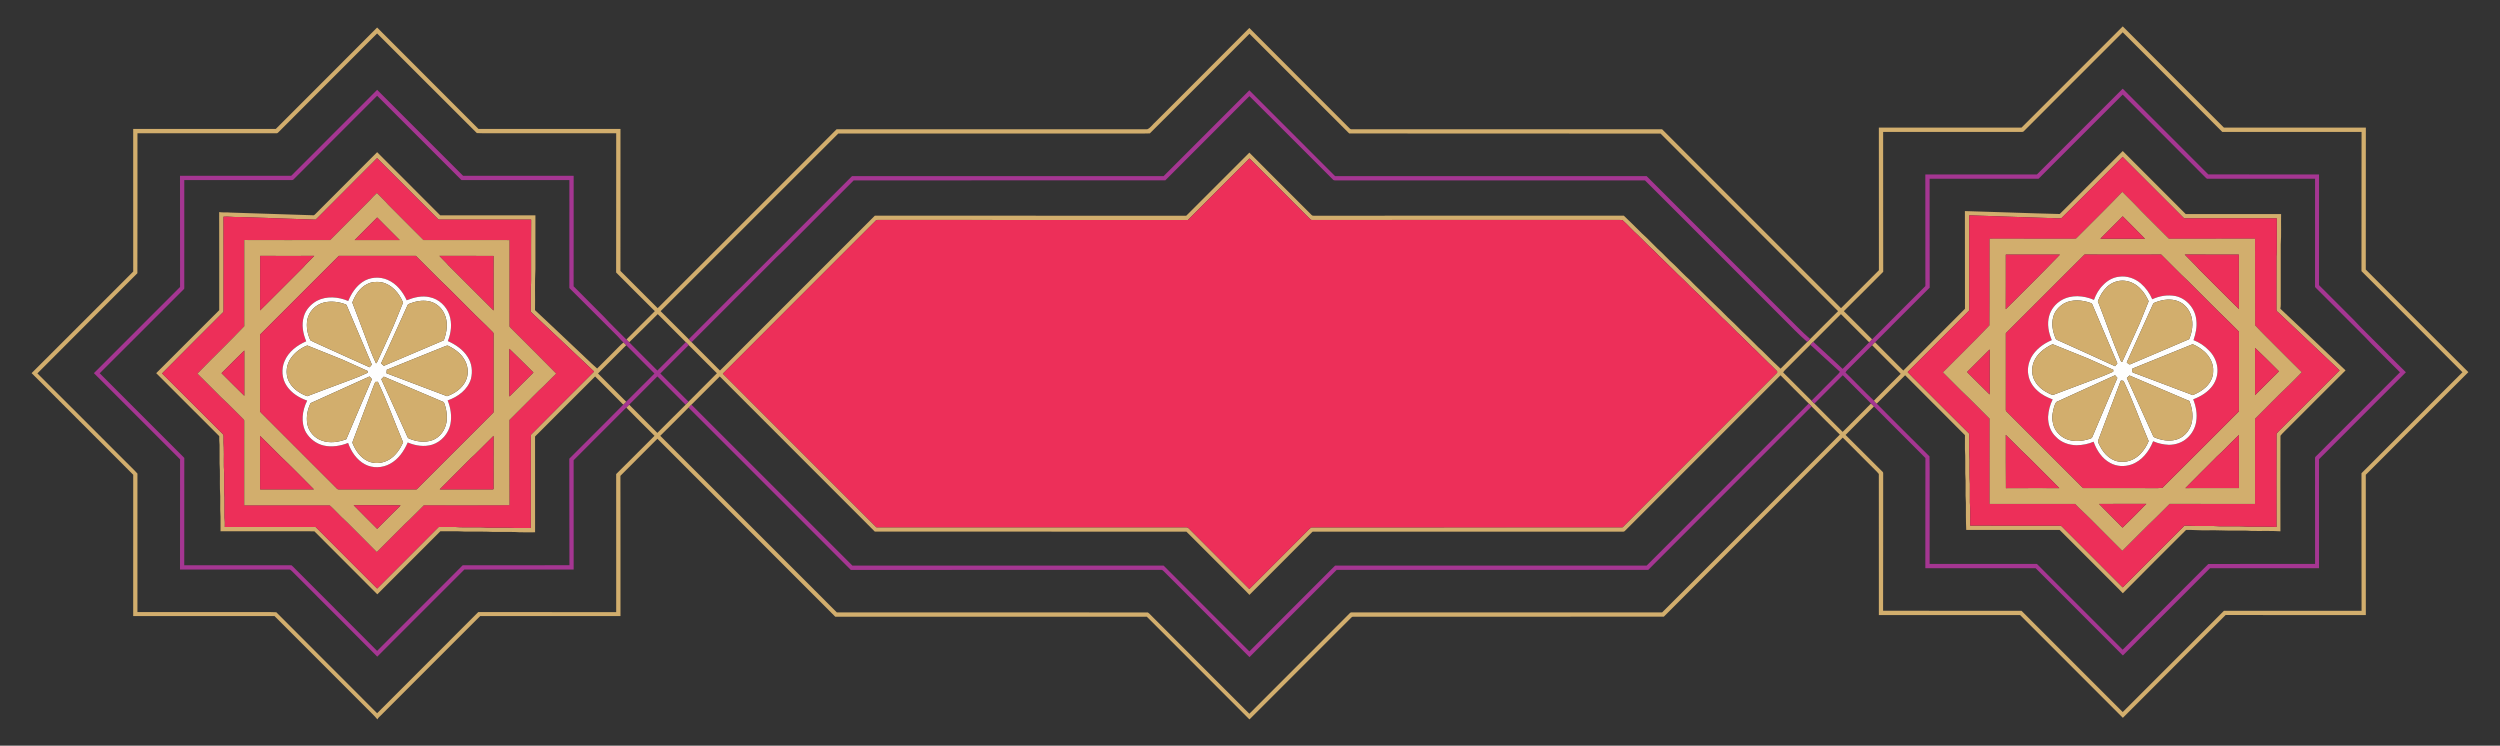 <?xml version="1.0" encoding="utf-8"?>

<!DOCTYPE svg PUBLIC "-//W3C//DTD SVG 1.1//EN" "http://www.w3.org/Graphics/SVG/1.1/DTD/svg11.dtd">
<svg version="1.1" id="Layer_1" xmlns="http://www.w3.org/2000/svg" xmlns:xlink="http://www.w3.org/1999/xlink" x="0px" y="0px"
	 viewBox="-48 -40 3792 1131" enable-background="new -48 -40 3792 1131" xml:space="preserve">
<rect x="-48" y="-40" width="3792" height="1131" fill="#333333" stroke="none"/>
<g>
	<path fill="#D2AE6D" d="M3171.79,0h0.02c51.05,51.3,102.3,102.41,153.47,153.59c71.75-0.04,143.5-0.03,215.25,0
		c-0.15,71.75,0.04,143.51-0.1,215.26C3592.29,420.7,3644.06,472.65,3696,524.41v0.08
		c-51.85,51.89-103.71,103.76-155.56,155.64c0.1,70.92-0.01,141.84,0.05,212.76c-70.89,0.01-141.79,0.02-212.68-0.01
		c-51.98,51.95-103.97,103.89-155.86,155.93C3120.02,996.82,3068.05,944.86,3016.09,892.89
		c-71.41,0.01-142.82,0.01-214.23,0c-0.04-71.32,0.08-142.64-0.06-213.96c-3.58-4.59-8.23-8.33-12.19-12.61
		c-14.17-14.19-28.4-28.34-42.53-42.57c-90.34,90.66-181,181.01-271.38,271.63c-157.2,0.13-314.41-0.02-471.6,0.08
		c-0.97,0.05-1.76,0.46-2.36,1.24c-51.45,51.42-102.8,102.94-154.31,154.3h-0.49c-51.75-51.92-103.66-103.67-155.44-155.56
		c-157.52-0.02-315.05-0.01-472.57-0.01C1128.97,805.48,1039.05,715.49,949.11,625.51c-18.59,18.85-37.46,37.41-56.07,56.24
		c0.23,70.89,0.02,141.78,0.11,212.68c-70.92,0-141.85,0.01-212.77-0.01c-50.17,50.16-100.3,100.35-150.48,150.5
		c-1.8,1.96-4.26,3.51-5.26,6.08h-0.4c-4.74-5.95-10.58-10.92-15.81-16.42c-46.69-46.71-93.41-93.39-140.07-140.13
		c-71.45-0.05-142.9,0.02-214.35-0.04c0.13-71.44,0.02-142.87,0.05-214.31C102.69,628.76,51.39,577.35,0,526.03v-0.13
		c51.46-51.23,102.68-102.69,154.06-154c-0.03-72.1,0.07-144.21-0.05-216.31c72.11-0.06,144.23,0.01,216.34-0.03
		C421.54,104.24,472.9,53.09,524.03,1.72c51.23,51.29,102.53,102.51,153.73,153.83c71.8,0.05,143.59,0,215.39,0.02
		c-0.06,71.78,0.07,143.56-0.07,215.34c18.82,18.85,37.7,37.62,56.46,56.53c90.54-90.35,180.88-180.92,271.35-271.34
		c157.07-0.01,314.15,0.04,471.22-0.03c5.18-2.09,8.33-7.78,12.69-11.32c47.39-47.46,94.89-94.8,142.2-142.34
		c50.48,50.73,101.2,101.22,151.72,151.91c1.07,1.29,2.57,2.05,4.32,1.8c156.69-0.04,313.38,0,470.07-0.02
		c90.47,90.42,180.81,180.99,271.36,271.34c19.08-19.24,38.3-38.35,57.45-57.54c-0.14-72.11-0.01-144.22-0.07-216.33
		c72.12-0.02,144.25,0.03,216.38-0.02C3069.4,102.35,3120.52,51.1,3171.79,0 M3171.75,8.98
		c-49.98,49.93-99.9,99.91-149.85,149.87c-1.43,1.89-3.97,1.11-5.93,1.27c-69.21-0.02-138.42-0.05-207.62,0.02
		c0.13,70.72-0.08,141.45,0.11,212.17c-19.88,19.91-39.69,39.89-59.71,59.65c14.43,14.12,28.59,28.52,42.88,42.78
		c-1.52,1.49-2.99,2.97-4.46,4.46c-14.35-14.18-28.49-28.57-42.84-42.73c-13.97,14.03-27.93,28.06-42.01,41.98
		c-1.48,1.52-2.96,3.03-4.44,4.53c-11.65,11.65-23.3,23.3-34.94,34.95c-2.19,2.23-4.66,4.25-6.25,6.98
		c14.43,14.2,28.62,28.64,43,42.88c1.42,1.48,2.88,2.94,4.37,4.4c14.28,14.31,28.58,28.6,42.87,42.9
		c14.27-14.42,28.61-28.78,43.03-43.04c1.46,1.48,2.94,2.99,4.45,4.48c-14.36,14.39-28.84,28.65-43.05,43.18
		c18.39,17.91,36.29,36.34,54.6,54.35c0.98,1.12,2.75,2.1,2.45,3.88c-0.14,69.46,0.16,138.92-0.15,208.38
		c69.99,0.27,139.98,0.01,209.97,0.13c51.13,51.22,102.33,102.38,153.5,153.57c51.14-51.25,102.34-102.45,153.56-153.62
		c69.58,0.05,139.16,0.04,208.73,0c-0.24-69.54,0.04-139.09-0.14-208.63c25.22-25.42,50.62-50.67,75.9-76.02
		c25.78-25.69,51.37-51.59,77.27-77.15c-50.99-51.17-102.17-102.16-153.16-153.34c0.15-70.37-0.09-140.74,0.13-211.12
		c-70.42-0.09-140.83-0.01-211.23-0.03C3272.43,109.74,3222.02,59.42,3171.75,8.98 M374.37,160.55
		c-0.89,0.81-1.86,1.94-3.24,1.56c-70.21-0.01-140.41-0.01-210.62,0c-0.06,70.77,0.17,141.58-0.12,212.34
		C109.96,425.2,59.19,475.63,8.72,526.35c44.45,44.17,88.63,88.63,132.98,132.92c6.2,6.4,12.87,12.45,18.78,19.07
		c0.06,70.02,0.09,140.05-0.02,210.07c57.84,0.05,115.67,0,173.51,0.02c12.37,0.17,24.83-0.35,37.15,0.24
		c50.86,51.16,102.04,102.01,152.92,153.15c51.09-51.16,102.23-102.27,153.34-153.4c69.75,0.03,139.51-0.02,209.26,0.02
		c-0.06-69.78,0-139.57-0.03-209.36c19.43-19.3,38.68-38.79,58.15-58.05c-14.38-14.18-28.7-28.44-42.82-42.87
		c1.45-1.46,2.94-2.89,4.4-4.35c14.31,14.19,28.58,28.44,42.75,42.79c14.32-14.19,28.41-28.62,42.85-42.69l-0.2-0.2
		c1.58-1.41,3.12-2.87,4.59-4.4c14.39-14.35,28.8-28.69,43.08-43.15c-14.4-14.09-28.49-28.5-42.81-42.67
		c-1.48-1.49-2.94-2.99-4.37-4.5c-14.29-14.08-28.4-28.34-42.58-42.53c-14.27,14.42-28.82,28.54-43.31,42.73
		c-1.41-1.41-2.84-2.79-4.24-4.18c14.38-14.35,28.63-28.84,43.15-43.05c-19.69-19.43-39.18-39.07-58.71-58.66
		c0.2-70.39-0.03-140.78,0.11-211.16c-58.54-0.08-117.08-0.01-175.63-0.04c-11.91-0.17-23.9,0.35-35.76-0.24
		C624.69,111.64,574.47,61.05,524,10.73C474.24,60.79,424.19,110.55,374.37,160.55 M1696.09,162.34
		c-15.3,0.55-30.74,0.07-46.09,0.23c-142.16-0.03-284.32,0.07-426.47-0.05c-89.92,89.74-179.59,179.73-269.52,269.45
		c14.34,14.05,28.38,28.39,42.65,42.51c1.46,1.49,2.92,2.98,4.38,4.48c14.37,14.32,28.78,28.62,43.01,43.08
		c78.34-78.27,156.56-156.66,234.91-234.91c157.45,0.1,314.9-0.05,472.35,0.07c32-31.8,63.88-63.72,95.69-95.71
		c31.27,31.55,62.8,62.84,94.15,94.31c1.37,1.94,3.83,1.26,5.87,1.38c156.01-0.07,312.02,0.03,468.02-0.05
		c9.23,9.02,18.64,17.84,27.63,27.12c8.15,7.16,15.49,15.17,23.27,22.73c9.11,7.88,16.86,17.21,26.01,25.05
		c7.74,7.57,15.12,15.53,23.23,22.72c10.12,10.59,21.02,20.35,31.28,30.8c7.24,7.44,15.09,14.25,22.26,21.79
		c5.79,6.18,12.37,11.53,18.2,17.68c9.38,9.65,19.41,18.62,28.76,28.3c3.98,4.36,8.74,7.9,12.76,12.23
		c7.93,8.07,16.02,15.99,24.36,23.64c13.35-13.62,26.95-27.01,40.41-40.53c1.46-1.49,2.95-2.98,4.46-4.46
		c14.11-14.07,28.1-28.27,42.32-42.23c-89.85-89.71-179.58-179.54-269.31-269.36
		c-157.4-0.17-314.81,0.16-472.2-0.17c-50.5-50.28-100.8-100.87-151.29-151.2
		C1796.88,61.66,1746.56,112.09,1696.09,162.34 M1753.83,293.7c-155.6-0.18-311.19,0.01-466.79-0.09
		c-2.37,0.18-5.35-0.78-7.03,1.41c-77.18,77.28-154.48,154.46-231.63,231.78c77.69,77.63,155.33,155.3,232.93,233.02
		c156.9,0.06,313.79,0,470.69,0.03c1.13-0.04,2.07,0.4,2.82,1.32c30.69,30.8,61.51,61.47,92.18,92.29
		c27.84-27.97,55.8-55.84,83.69-83.77c3.5-3.16,6.39-7.13,10.29-9.77c157.34-0.15,314.7-0.09,472.05-0.03
		c78-77.96,155.97-155.96,233.91-233.99c2.41-2.08-0.91-4.09-2.23-5.59c-6.72-6.99-14.07-13.32-20.8-20.29
		c-4.72-4.61-9.17-9.49-14.2-13.76c-7.67-7.29-14.76-15.2-22.72-22.19c-7.76-7.59-15.17-15.54-23.29-22.74
		c-9.8-10.23-20.31-19.71-30.24-29.79c-6.85-7.16-14.43-13.54-21.24-20.73c-6.65-7.02-14.04-13.26-20.72-20.24
		c-10.1-10.24-20.78-19.87-30.74-30.26c-8.31-7.35-15.81-15.56-23.81-23.23c-8.44-7.28-15.62-15.9-23.99-23.22
		c-4.98-0.59-10.02-0.06-15-0.23c-152.02,0-304.04-0.01-456.06,0.01c-1.01,0.06-1.82-0.28-2.43-1.05
		c-30.74-30.76-61.47-61.53-92.24-92.26C1816.11,231.47,1785.05,262.66,1753.83,293.7 M2416.42,765.52
		c-1.37,1.54-3.67,0.61-5.4,0.88c-155.66-0.04-311.32-0.03-466.97-0.01c-1.33-0.18-2.09,1.06-2.92,1.81
		c-31.28,31.43-62.75,62.68-93.99,94.14c-3.65-4.21-7.79-7.95-11.65-11.93c-27.99-28.01-56.01-55.99-83.97-84.02
		c-157.53-0.03-315.05-0.01-472.57-0.01c-78.41-78.44-156.86-156.85-235.21-235.36c-14.41,14.16-28.55,28.59-42.92,42.79
		c-1.54,1.45-2.97,3.02-4.3,4.66l-0.19-0.19c-14.22,14.31-28.41,28.65-42.83,42.76c89.39,89.16,178.54,178.55,267.82,267.83
		c157.25,0.12,314.52-0.1,471.77,0.11c3.29,2.24,5.72,5.58,8.7,8.26c48.39,48.47,96.91,96.81,145.21,145.36
		c50.63-50.89,101.5-101.55,152.2-152.37c1.6-2.12,4.46-1.14,6.75-1.35c155.71,0.04,311.43-0.01,467.15,0.03
		c89.85-89.9,179.77-179.73,269.55-269.7c-14.41-14.1-28.54-28.47-42.81-42.71c-1.49-1.47-2.95-2.97-4.37-4.47
		c-14.38-14.16-28.61-28.46-42.8-42.79C2573.89,607.97,2495.19,686.78,2416.42,765.52z"/>
	<path fill="#A53692" d="M3041.62,224.61c43.38-43.35,86.7-86.76,130.09-130.09c43.21,43.43,86.65,86.62,129.88,130.04
		c55.97,0.1,111.95-0.01,167.92,0.05c-0.1,55.96-0.01,111.91-0.05,167.86c17.54,17.45,34.99,35.01,52.52,52.48
		c11.81,12.85,24.53,24.83,36.76,37.29c14.2,14.12,28.23,28.4,42.52,42.42c-43.88,44.03-87.87,87.94-131.82,131.91
		c0.07,55.1-0.01,110.19,0.04,165.29c-55.11,0.03-110.21-0.03-165.32,0.03c-44.02,44.17-88.22,88.15-132.2,132.35
		c-44.08-44.14-88.21-88.24-132.31-132.37c-55.76-0.03-111.53,0.03-167.29-0.03c0.14-55.7-0.1-111.41,0.12-167.11
		c-25.93-26.15-52.07-52.11-78.07-78.2c-1.51-1.49-2.99-3-4.45-4.48c-14.33-14.27-28.63-28.56-42.87-42.9
		c-14.26,14.43-28.59,28.8-43.03,43.04c-1.49-1.46-2.95-2.92-4.37-4.4c13.37-13.64,26.98-27.05,40.46-40.58
		c0.93-1.03,1.73-2.14,2.63-3.24c-15.02-13.61-29.96-27.3-44.9-40.99c1.48-1.5,2.96-3.01,4.44-4.53
		c14.7,13.86,29.97,27.12,44.59,41.07c13.34-13.51,26.81-26.91,40.26-40.32c1.47-1.49,2.94-2.97,4.46-4.46
		c26.88-26.97,53.83-53.9,80.78-80.82c-0.07-56.43,0.09-112.86-0.08-169.29
		C2928.76,224.56,2985.19,224.61,3041.62,224.61 M3044.07,231.14c-55.07-0.02-110.14,0-165.21,0
		c0.08,55.04-0.13,110.08,0.11,165.12c-27.58,27.7-55.21,55.33-82.88,82.92c-1.48,1.51-2.94,3.02-4.4,4.52
		c-11.74,11.58-23.32,23.32-35,34.95c-1.98,1.99-4.24,3.8-5.42,6.4c14.45,13.94,28.3,28.7,42.83,42.41l0.71-0.24
		l-0.2,0.74c0.91,1.74,2.72,2.8,4.01,4.29c26.65,26.68,53.23,53.45,80.04,79.97c0.49,24.54,0.06,49.16,0.21,73.73
		c-0.01,29.82,0.01,59.63-0.01,89.44c54.25,0.01,108.5,0.02,162.75,0c43.35,43.36,86.73,86.68,130.02,130.09
		c43.31-43.35,86.69-86.61,129.93-130.03c53.99-0.13,107.98,0,161.97-0.07c-0.14-53.48,0-106.96-0.07-160.43
		c-0.31-2.07,1.93-3.06,3.05-4.46c41.93-41.93,83.9-83.83,125.76-125.83c-14.32-14.02-28.34-28.34-42.57-42.43
		c-10.79-11.82-22.47-22.8-33.68-34.22c-17.03-17.02-34.02-34.07-51.07-51.06c-0.81-0.8-1.84-1.63-1.5-2.9
		c0.05-54.3-0.01-108.61,0.04-162.91c-54.21-0.01-108.41-0.02-162.61,0c-1.5,0.4-2.39-0.79-3.29-1.6
		c-41.91-42.06-84.01-83.93-125.88-126.03C3129.14,146.03,3086.65,188.63,3044.07,231.14z"/>
	<path fill="#A53692" d="M393.73,226.62c43.46-43.43,86.94-86.86,130.31-130.39c43.44,43.47,86.89,86.93,130.34,130.38
		c55.92-0.02,111.84-0.01,167.76,0c-0.08,55.89,0.11,111.79-0.09,167.68c15.35,15.5,30.86,30.86,46.24,46.34
		c10.79,11.92,22.63,22.84,33.81,34.38c1.4,1.39,2.83,2.77,4.24,4.18c14.22,14.31,28.57,28.49,42.74,42.86
		c14.39-14.35,28.65-28.82,43.15-43.06c1.43,1.51,2.89,3.01,4.37,4.5c-14.33,14.35-28.67,28.69-43.01,43.02
		c14.27,14.24,28.56,28.46,42.74,42.8c-1.47,1.53-3.01,2.99-4.59,4.4c-14.15-14.32-28.46-28.48-42.66-42.75
		c-14.17,14.36-28.52,28.54-42.74,42.85c-1.46,1.46-2.95,2.89-4.4,4.35c-26.59,26.67-53.24,53.28-79.86,79.92
		c0.13,55.26,0.01,110.52,0.05,165.78c-55.26,0.02-110.53-0.02-165.8,0.02c-44.03,44.04-88.03,88.11-132.1,132.11
		c-43.21-43.51-86.72-86.72-129.99-130.18c-1.12-1.21-2.48-2.3-4.24-1.96c-54.99,0.01-109.98,0.05-164.98-0.01
		c0.15-55.71-0.04-111.41,0.1-167.12C181.6,613.1,138.07,569.48,94.41,526c43.66-43.49,87.21-87.1,130.71-130.75
		c-0.15-56.21,0.05-112.42-0.1-168.63C281.26,226.59,337.49,226.58,393.73,226.62 M397.65,231.75c-1.56,2.13-4.36,1.21-6.59,1.4
		c-53.18-0.04-106.36-0.01-159.55-0.01c0.04,54.58,0,109.16,0.02,163.75c0.21,1.32-1.11,2.03-1.83,2.91
		c-42.23,42.05-84.18,84.38-126.47,126.36c42.72,42.84,85.52,85.61,128.31,128.38c-0.06,54.28,0.07,108.56-0.07,162.84
		c53.87,0.06,107.74-0.01,161.61,0.04c1.29-0.29,2.07,0.82,2.88,1.59c42.62,42.8,85.49,85.37,128.05,128.23
		c43.25-43.27,86.54-86.5,129.75-129.81c53.98-0.14,107.98,0.14,161.96-0.14c-0.33-53.85,0.07-107.71-0.2-161.56
		c27.21-27.4,54.58-54.65,81.87-81.97c1.46-1.5,2.94-2.99,4.44-4.45c14.27-14.24,28.45-28.58,42.81-42.74
		c-14.23-14.34-28.56-28.57-42.81-42.88c-1.41-1.38-2.8-2.77-4.18-4.17c-3.13-2.96-6.02-6.14-8.84-9.39
		c-24.42-24.38-48.76-48.85-73.22-73.2c0.05-54.59-0.06-109.18,0.06-163.76c-54.59-0.08-109.17-0.01-163.76-0.04
		c-42.61-42.64-85.25-85.25-127.85-127.9C481.99,147.48,439.75,189.54,397.65,231.75z"/>
	<path fill="#A53692" d="M1716.94,227.13c43.34-43.4,86.79-86.7,130.06-130.17c43.27,43.47,86.72,86.76,130.06,130.17
		c157.52,0.02,315.04-0.02,472.57,0.02c70.01,70.03,140.02,140.07,210.02,210.11c12.62,12.37,24.61,25.41,38.02,36.94
		c-1.51,1.48-3,2.97-4.46,4.46c-12.87-11.08-24.48-23.48-36.55-35.39c-69.87-69.89-139.71-139.81-209.6-209.68
		c-155.35,0.03-310.7-0.03-466.05,0.03c-2.45-0.26-5.51,0.84-7.3-1.32c-42.21-42.14-84.25-84.45-126.57-126.48
		c-42.45,42.66-85.12,85.12-127.61,127.75c-157.53,0.06-315.06,0.02-472.59,0.02c-27.41,27.37-54.76,54.79-82.16,82.18
		c-11.61,11.4-22.76,23.28-34.78,34.26c-42.98,42.98-85.88,86.04-128.96,128.93c-1.46-1.5-2.92-2.99-4.38-4.48
		c23.75-23.87,47.6-47.63,71.39-71.46c5.49-4.83,10.6-10.06,15.75-15.24c53.51-53.54,107.04-107.06,160.54-160.62
		C1401.88,227.1,1559.41,227.16,1716.94,227.13z"/>
	<path fill="#D2AE6D" d="M3076.19,284.62c31.86-31.85,63.68-63.74,95.57-95.57c31.74,31.96,63.64,63.75,95.5,95.6
		c48.24-0.04,96.48-0.04,144.72,0c-0.34,15.44,0.46,30.91-0.53,46.32c0.02,28,0.01,56,0.01,84
		c-0.07,4.44,0.33,8.93-0.62,13.3c33.02,31.13,66.1,62.21,98.91,93.55c-28.62,28.37-57,56.99-85.52,85.45
		c-4.32,4.62-9.32,8.68-13.2,13.63c-0.22,48.32-0.09,96.66-0.06,144.99c-14.94-1.06-29.92-0.17-44.87-0.62
		c-7.69-0.8-15.42-0.29-23.12-0.43c-14.02,0.24-27.99-0.82-42-0.46c-11.07,0.38-22.09-0.8-33.14-0.57
		c-32.03,31.98-64.13,63.89-95.94,96.08c-4.39-4.86-9.19-9.32-13.76-13.99c-27.36-27.36-54.69-54.74-82.07-82.07
		c-47.23,0.01-94.45,0.03-141.68-0.01c-0.65-13.61-0.54-27.25-0.52-40.88c-1.22-14.93,0.32-29.96-0.98-44.89
		c-0.22-12.02,0.42-24.07-0.48-36.08c-0.04-7.3,0-14.61,0.01-21.91c-30.27-30.25-60.57-60.47-90.74-90.83
		c-14.38,14.31-28.66,28.73-43.06,43.02c-1.29-1.49-3.1-2.55-4.01-4.29l0.2-0.74
		c13.28-13.51,26.72-26.88,40.18-40.22c-14.51-14.36-28.93-28.8-43.3-43.3c1.46-1.5,2.92-3.01,4.4-4.52
		c14.28,14.29,28.58,28.56,42.84,42.87c31.09-31.32,62.42-62.41,93.54-93.71c-0.17-49.39,0.03-98.78-0.1-148.17
		C2980.32,281.42,3028.23,283.5,3076.19,284.62 M3171.61,198.05c-30.84,31.04-61.78,62.02-92.82,92.84
		c-7.22,1.08-14.49-0.74-21.72-0.24c-39.4-1.56-78.8-2.42-118.19-4.07c0.02,48.11-0.07,96.23,0.04,144.34
		c-31.15,31.15-62.22,62.39-93.48,93.44c5.16,5.57,10.71,10.78,16.03,16.22c25.85,25.74,51.48,51.72,77.47,77.32
		c0.05,13.04-0.54,26.11,0.48,39.12c0.14,12.32-0.44,24.68,0.48,36.98c-0.04,9.33-0.03,18.65-0.03,27.98
		c0.95,11.7,0.48,23.48,0.42,35.21c43.89,0.4,87.81,0.08,131.71,0.16c2.38,0.29,5.52-0.94,7.37,1.18
		c30.76,30.84,61.6,61.6,92.36,92.44c31.11-31.3,62.34-62.5,93.6-93.65c4.18-0.02,8.39,0.01,12.59,0.43
		c14.03,0.47,28.11-0.53,42.12,0.62c13.98,0.19,27.99-0.46,41.96,0.5c14.33-0.01,28.68-0.28,43,0.49
		c-0.13-47.12-0.15-94.26,0.01-141.37c3.17-4.36,7.6-7.77,11.27-11.76c28.17-28.14,56.25-56.35,84.46-84.45
		c-30.17-28.65-60.56-57.1-90.71-85.77c-1.76-2.31-5.7-3.56-5.14-6.98c0.07-26.69-0.01-53.39,0.05-80.09
		c0.8-7.28,0.45-14.61,0.53-21.93c0-11.96-0.03-23.92,0.01-35.89c-46.86,0.12-93.72-0.06-140.58,0.09
		C3233.68,260.28,3202.77,229.04,3171.61,198.05z"/>
	<path fill="#D2AE6D" d="M430.47,284.53c31.12-31.31,62.48-62.4,93.57-93.74c31.85,31.97,63.85,63.8,95.69,95.8
		c48.13,0.08,96.27,0.01,144.4,0.04c0,27.13-0.03,54.26,0.02,81.39c-1.2,20.77-0.19,41.6-0.64,62.4
		c20.62,19.06,40.85,38.56,61.34,57.78c11,10.21,21.62,20.85,32.89,30.75c9.14-9.27,18.39-18.42,27.58-27.64
		c4.05-3.98,7.88-8.23,12.33-11.79c1.38,1.4,2.77,2.79,4.18,4.17c-14.16,14.36-28.48,28.58-42.76,42.83
		c14.31,14.2,28.59,28.44,42.76,42.79c-1.5,1.46-2.98,2.95-4.44,4.45c-14.24-14.24-28.5-28.45-42.69-42.74
		c-30.47,30.26-60.69,60.75-91.12,91.04c0.05,48.44-0.04,96.88,0.04,145.32c-10.53-0.19-21.1,0.44-31.6-0.5
		c-10.68-0.11-21.36-0.01-32.04-0.03c-13.96-0.94-27.97-0.26-41.96-0.49c-12.67-1.02-25.41-0.3-38.11-0.52
		c-31.88,31.85-63.74,63.75-95.61,95.62c-31.73-31.95-63.68-63.68-95.44-95.59c-47.45-0.07-94.89,0-142.34-0.03
		c0-7.31,0.07-14.62-0.01-21.92c-1.16-13.9,0.31-27.89-0.9-41.79c-0.35-13.05,0.42-26.12-0.54-39.15
		c-0.03-9.33,0.05-18.67-0.01-28c-0.3-4.47-0.72-8.93-0.49-13.41c-31.9-31.84-63.67-63.81-95.64-95.57
		c31.97-31.74,63.7-63.73,95.61-95.52c-0.08-49.6,0.14-99.2-0.1-148.79c5.63,0.93,11.35,0.09,17.01,0.74
		c42.19,1.33,84.39,2.75,126.57,4.12C429,286.14,429.67,285.22,430.47,284.53 M430.85,293.18c-39.27-1.64-78.56-2.53-117.84-4.05
		c-7.35,0.28-14.65-0.98-22.01-0.47c0.17,48.09,0.06,96.19,0.06,144.28c-31.06,31.18-62.36,62.13-93.26,93.47
		c30.79,30.48,61.27,61.28,91.97,91.85c1.83,1.37,1.24,3.78,1.35,5.75c-0.07,4.97-0.19,9.96,0.31,14.92
		c0.5,13.03-0.52,26.11,0.63,39.12c0.22,12.31-0.43,24.65,0.48,36.94c0.03,10-0.07,20,0.02,30c0.47,4.76,0.7,9.55,0.43,14.34
		c45.9,0.06,91.81,0.07,137.71,0c31.16,31.08,62.28,62.21,93.35,93.38c31.09-31.15,62.21-62.26,93.33-93.36
		c8.54,0.05,17.08-0.01,25.62,0.02c15.95,1.28,32.01-0.37,47.96,1c14.03,0.21,28.08-0.46,42.08,0.49
		c8.02-0.03,16.03-0.02,24.05-0.01c0.08-37.95,0.01-75.9,0.03-113.86c0.2-9.18-0.38-18.47,0.26-27.59
		c31.8-32.05,63.77-63.98,95.78-95.84c-32.06-30.16-63.9-60.58-96.11-90.58c0.19-12.36-0.01-24.71,0.09-37.06
		c0.75-7.96,0.36-15.95,0.45-23.92c0.07-26.3-0.14-52.61,0.11-78.91c-46.84,0.11-93.67,0.12-140.51-0.01
		c-31.01-31.14-62.08-62.24-93.22-93.25C493.05,231.07,461.78,261.96,430.85,293.18z"/>
	<path fill="#ED2F59" d="M3171.61,198.05c31.16,30.99,62.07,62.23,93.29,93.16c46.86-0.15,93.72,0.03,140.58-0.09
		c-0.04,11.97-0.01,23.93-0.01,35.89c-0.08,7.32,0.27,14.65-0.53,21.93c-0.06,26.7,0.02,53.4-0.05,80.09
		c-0.56,3.42,3.38,4.67,5.14,6.98c30.15,28.67,60.54,57.12,90.71,85.77c-28.21,28.1-56.29,56.31-84.46,84.45
		c-3.67,3.99-8.1,7.4-11.27,11.76c-0.16,47.11-0.14,94.25-0.01,141.37c-14.32-0.77-28.67-0.5-43-0.49
		c-13.97-0.96-27.98-0.31-41.96-0.5c-14.01-1.15-28.09-0.15-42.12-0.62c-4.2-0.42-8.41-0.45-12.59-0.43
		c-31.26,31.15-62.49,62.35-93.6,93.65c-30.76-30.84-61.6-61.6-92.36-92.44c-1.85-2.12-4.99-0.89-7.37-1.18
		c-43.9-0.08-87.82,0.24-131.71-0.16c0.06-11.73,0.53-23.51-0.42-35.21c0-9.33-0.01-18.65,0.03-27.98
		c-0.92-12.3-0.34-24.66-0.48-36.98c-1.02-13.01-0.43-26.08-0.48-39.12c-25.99-25.6-51.62-51.58-77.47-77.32
		c-5.32-5.44-10.87-10.65-16.03-16.22c31.26-31.05,62.33-62.29,93.48-93.44c-0.11-48.11-0.02-96.23-0.04-144.34
		c39.39,1.65,78.79,2.51,118.19,4.07c7.23-0.5,14.5,1.32,21.72,0.24C3109.83,260.07,3140.77,229.09,3171.61,198.05
		 M3101.98,320.87c-1.17,1.62-3.27,1.27-4.94,1.34c-42.37-0.1-84.74,0.01-127.1-0.05c-0.27,43.79,0.25,87.63-0.26,131.39
		c-22.98,24.24-47.06,47.46-70.54,71.24c9.38,9.3,18.71,18.67,28.04,28.03c14.68,13.63,28.5,28.17,42.75,42.25
		c-0.11,43.09-0.03,86.18-0.04,129.27c43.24,0.01,86.49,0.04,129.74-0.01c9,9.35,18.73,17.93,27.77,27.25
		c14.56,14.62,29.24,29.12,43.72,43.83c17.36-17.04,34.16-34.68,51.89-51.35c6.62-6.6,13.14-13.3,19.87-19.8
		c43.18,0.25,86.36-0.03,129.54,0.14c0.08-43.1,0.05-86.2,0.01-129.31c17.51-17.36,34.62-35.15,52.54-52.07
		c6.03-6.19,12.35-12.1,18.22-18.44c-11.62-11.3-22.95-22.9-34.45-34.32c-12.07-12.27-24.59-24.12-36.24-36.79
		c-0.12-43.8,0.05-87.6-0.09-131.4c-43.5,0.28-87-0.05-130.49,0.17c-4.69-4.38-9.1-9.04-13.66-13.54
		c-12.72-12.93-25.9-25.42-38.21-38.73c-6.32-6.3-12.64-12.59-18.9-18.93C3148.6,274.8,3125,297.56,3101.98,320.87z"/>
	<path fill="#ED2F59" d="M430.85,293.18c30.93-31.22,62.2-62.11,93.12-93.35c31.14,31.01,62.21,62.11,93.22,93.25
		c46.84,0.13,93.67,0.12,140.51,0.01c-0.25,26.3-0.04,52.61-0.11,78.91c-0.09,7.97,0.3,15.96-0.45,23.92
		c-0.1,12.35,0.1,24.7-0.09,37.06c32.21,30,64.05,60.42,96.11,90.58c-32.01,31.86-63.98,63.79-95.78,95.84
		c-0.64,9.12-0.06,18.41-0.26,27.59c-0.02,37.96,0.05,75.91-0.03,113.86c-8.02-0.01-16.03-0.02-24.05,0.01
		c-14-0.95-28.05-0.28-42.08-0.49c-15.95-1.37-32.01,0.28-47.96-1c-8.54-0.03-17.08,0.03-25.62-0.02
		c-31.12,31.1-62.24,62.21-93.33,93.36c-31.07-31.17-62.19-62.3-93.35-93.38c-45.9,0.07-91.81,0.06-137.71,0
		c0.27-4.79,0.04-9.58-0.43-14.34c-0.09-10,0.01-20-0.02-30c-0.91-12.29-0.26-24.63-0.48-36.94c-1.15-13.01-0.13-26.09-0.63-39.12
		c-0.5-4.96-0.38-9.95-0.31-14.92c-0.11-1.97,0.48-4.38-1.35-5.75c-30.7-30.57-61.18-61.37-91.97-91.85
		c30.9-31.34,62.2-62.29,93.26-93.47c0-48.09,0.11-96.19-0.06-144.28c7.36-0.51,14.66,0.75,22.01,0.47
		C352.29,290.65,391.58,291.54,430.85,293.18 M512.93,263.99c-20,20.06-40.08,40.04-60.05,60.13c-43.43,0.06-86.86,0.15-130.29-0.05
		c-0.08,43.57-0.11,87.14,0.02,130.71c-23.14,24.47-47.61,47.69-71.01,71.91c12.24,11.99,24.28,24.21,36.41,36.33
		c11.17,10.11,21.42,21.18,32.23,31.67c0.83,1.04,2.35,1.9,2.31,3.41c-0.04,42.76,0.01,85.51-0.03,128.27
		c43.17-0.01,86.34-0.06,129.5,0.02c5.31,4.49,9.9,9.83,14.95,14.63c4.01,4.35,8.68,8,12.76,12.27
		c14.55,14.68,29.34,29.13,43.75,43.94c14.31-14.31,28.6-28.61,42.9-42.92c9.93-8.92,18.97-18.78,28.58-28.03
		c43.24,0.07,86.5,0.24,129.74-0.09c-0.26-43.04-0.03-86.08-0.12-129.12c14.71-14.76,29.46-29.49,44.2-44.23
		c9.33-8.29,17.69-17.59,26.76-26.15c-21.26-21.83-43.06-43.15-64.52-64.79c-2.11-2.28-4.68-4.18-6.38-6.79
		c-0.09-43.64-0.07-87.29-0.01-130.93c-43.48-0.06-86.96,0.1-130.43-0.08c-17.62-17.81-35.44-35.43-53.1-53.21
		c-5.44-6.37-11.69-11.96-17.46-18.03C519.86,256.36,516.33,260.11,512.93,263.99z"/>
	<path fill="#D2AE6D" d="M3101.98,320.87c23.02-23.31,46.62-46.07,69.17-69.83c6.26,6.34,12.58,12.63,18.9,18.93
		c12.31,13.31,25.49,25.8,38.21,38.73c4.56,4.5,8.97,9.16,13.66,13.54c43.49-0.22,86.99,0.11,130.49-0.17
		c0.14,43.8-0.03,87.6,0.09,131.4c11.65,12.67,24.17,24.52,36.24,36.79c11.5,11.42,22.83,23.02,34.45,34.32
		c-5.87,6.34-12.19,12.25-18.22,18.44c-17.92,16.92-35.03,34.71-52.54,52.07c0.04,43.11,0.07,86.21-0.01,129.31
		c-43.18-0.17-86.36,0.11-129.54-0.14c-6.73,6.5-13.25,13.2-19.87,19.8c-17.73,16.67-34.53,34.31-51.89,51.35
		c-14.48-14.71-29.16-29.21-43.72-43.83c-9.04-9.32-18.77-17.9-27.77-27.25c-43.25,0.05-86.5,0.02-129.74,0.01
		c0.01-43.09-0.07-86.18,0.04-129.27c-14.25-14.08-28.07-28.62-42.75-42.25c-9.33-9.36-18.66-18.73-28.04-28.03
		c23.48-23.78,47.56-47,70.54-71.24c0.51-43.76-0.01-87.6,0.26-131.39c42.36,0.06,84.73-0.05,127.1,0.05
		C3098.71,322.14,3100.81,322.49,3101.98,320.87 M3137.79,322.11c22.58,0.14,45.18,0.02,67.77,0.06
		c-11.1-11.54-22.68-22.62-33.85-34.1C3160.45,299.47,3149.02,310.7,3137.79,322.11 M2994.39,346.16
		c0.01,27.6,0.11,55.2-0.06,82.79c27.54-27.48,55.22-54.84,82.24-82.82C3049.18,346.24,3021.78,346.17,2994.39,346.16
		 M2994.42,465.47c-0.01,38.83,0,77.67-0.01,116.5c0.01,0.93,0.42,1.7,1.24,2.32c37.01,37,74.01,74.02,111.01,111.04
		c1.74,1.68,3.26,3.66,5.36,4.96c30.65,0.14,61.31,0.01,91.97,0.06c9.27-0.25,18.68,0.47,27.88-0.34
		c38.84-38.52,77.41-77.35,116.11-116.03c-0.09-40.31-0.11-80.63,0.01-120.94c-13.59-14.08-27.99-27.32-41.71-41.27
		c-11.69-11.7-23.4-23.38-35.07-35.1c-14.15-13.06-27.34-27.12-41.12-40.57c-38.75,0.12-77.5,0.15-116.25-0.01
		C3073.95,385.8,3034.24,425.69,2994.42,465.47 M3265.8,346.11c7.25,7.78,15.23,14.86,22.23,22.89
		c20.01,19.93,39.85,40.04,59.97,59.86c-0.18-27.57-0.04-55.13-0.07-82.7C3320.55,346.16,3293.18,346.26,3265.8,346.11
		 M3372.45,487.6c0.02,23.95,0.02,47.89,0,71.83c12.18-11.97,24.18-24.13,36.27-36.21
		C3396.71,511.26,3384.83,499.17,3372.45,487.6 M2936.46,523.46c-1.36,1.01,0.6,2.07,1.22,2.87
		c10.84,10.59,21.32,21.56,32.26,32.05c-0.1-22.79-0.09-45.58,0-68.36C2958.73,501.11,2947.61,512.31,2936.46,523.46
		 M2994.38,619.67c0.18,26.92-0.2,53.86,0.2,80.78c26.99-0.23,53.99-0.06,80.99-0.08
		c-6.67-6.97-13.62-13.66-20.38-20.53c-12.11-11.89-23.78-24.25-36.26-35.75
		C3010.74,635.96,3002.72,627.64,2994.38,619.67 M3325.23,642.28c-4.53,4.81-9.75,8.89-14.22,13.74
		c-14.73,14.79-29.59,29.44-44.21,44.33c27.06-0.03,54.12,0.04,81.19-0.03c-0.1-26.89-0.15-53.78,0.03-80.66
		C3340.26,627.03,3332.85,634.77,3325.23,642.28 M3135.77,724.32c11.75,12.16,23.99,23.85,35.73,36.02
		c12.17-11.83,24.2-23.85,36.03-36.03C3183.61,724.4,3159.69,724.36,3135.77,724.32z"/>
	<path fill="#D2AE6D" d="M512.93,263.99c3.4-3.88,6.93-7.63,10.71-11.13c5.77,6.07,12.02,11.66,17.46,18.03
		c17.66,17.78,35.48,35.4,53.1,53.21c43.47,0.18,86.95,0.02,130.43,0.08c-0.06,43.64-0.08,87.29,0.01,130.93
		c1.7,2.61,4.27,4.51,6.38,6.79c21.46,21.64,43.26,42.96,64.52,64.79c-9.07,8.56-17.43,17.86-26.76,26.15
		c-14.74,14.74-29.49,29.47-44.2,44.23c0.09,43.04-0.14,86.08,0.12,129.12c-43.24,0.33-86.5,0.16-129.74,0.09
		c-9.61,9.25-18.65,19.11-28.58,28.03c-14.3,14.31-28.59,28.61-42.9,42.92c-14.41-14.81-29.2-29.26-43.75-43.94
		c-4.08-4.27-8.75-7.92-12.76-12.27c-5.05-4.8-9.64-10.14-14.95-14.63c-43.16-0.08-86.33-0.03-129.5-0.02
		c0.04-42.76-0.01-85.51,0.03-128.27c0.04-1.51-1.48-2.37-2.31-3.41c-10.81-10.49-21.06-21.56-32.23-31.67
		c-12.13-12.12-24.17-24.34-36.41-36.33c23.4-24.22,47.87-47.44,71.01-71.91c-0.13-43.57-0.1-87.14-0.02-130.71
		c43.43,0.2,86.86,0.11,130.29,0.05C472.85,304.03,492.93,284.05,512.93,263.99 M489.88,324.17c22.79-0.01,45.58,0.03,68.38-0.02
		c-11.34-11.49-22.84-22.83-34.2-34.29C512.72,301.35,501.17,312.63,489.88,324.17 M346.59,348.09
		c-0.14,27.59,0.04,55.19-0.09,82.78c21.84-21.57,43.44-43.4,65.18-65.09c5.3-6.24,11.47-11.67,17.03-17.67
		C401.34,348.21,373.96,348.26,346.59,348.09 M348.04,465.95c-2.29,1.69-1.37,4.69-1.52,7.12c0.04,36.66,0.04,73.32,0,109.98
		c-0.28,1.51,1.13,2.46,1.98,3.48c38.2,38.13,76.33,76.32,114.48,114.5c0.77,0.93,1.75,1.37,2.94,1.33
		c39.32-0.06,78.64,0.05,117.97-0.05c38.85-38.96,77.78-77.84,116.68-116.76c0.04-39.84-0.01-79.68,0.02-119.51
		c0.13-1.25-1.05-2.01-1.73-2.85c-11.39-11.65-23.46-22.6-34.82-34.28c-14.93-14.7-29.38-29.9-44.69-44.19
		c-12.17-12.22-24.36-24.4-36.55-36.58c-38.97,0.05-77.93,0.11-116.89-0.03C426.57,387.33,387.36,426.7,348.04,465.95
		 M618.44,348.13c4.52,4.93,9.55,9.36,13.86,14.49c22.79,22.77,45.49,45.64,68.38,68.31c-0.21-27.59-0.07-55.18-0.07-82.77
		C673.22,348.18,645.83,348.23,618.44,348.13 M724.56,489.05c0.09,24.14-0.03,48.28,0.06,72.43c12.19-12.14,24.27-24.38,36.51-36.46
		C749.15,512.81,736.76,501.03,724.56,489.05 M287.99,526.03c11.63,11.33,22.86,23.1,34.58,34.34c-0.06-22.91-0.05-45.81,0-68.72
		C310.84,502.9,299.57,514.63,287.99,526.03 M672.3,649.29c-4.53,3.81-8.54,8.16-12.75,12.31c-13.55,13.6-27.2,27.09-40.67,40.75
		c27.08-0.04,54.17,0.06,81.25-0.04c1.02-1.11,0.23-2.99,0.49-4.36c-0.03-25.64-0.13-51.27,0.05-76.91
		C691.12,630.37,681.83,639.96,672.3,649.29 M346.5,621.12c0.09,27.08,0.03,54.16,0.03,81.24c27.23-0.04,54.45,0,81.68-0.01
		c-16.91-16.94-33.6-34.13-50.97-50.59C366.98,641.56,356.85,631.22,346.5,621.12 M488.4,726.3c11.73,12.1,23.84,23.83,35.66,35.85
		c11.87-11.88,23.67-23.84,35.66-35.59C535.97,726.04,512.17,726.57,488.4,726.3z"/>
	<path fill="#ED2F59" d="M3137.79,322.11c11.23-11.41,22.66-22.64,33.92-34.04c11.17,11.48,22.75,22.56,33.85,34.1
		C3182.97,322.13,3160.37,322.25,3137.79,322.11z"/>
	<path fill="#ED2F59" d="M489.88,324.17c11.29-11.54,22.84-22.82,34.18-34.31c11.36,11.46,22.86,22.8,34.2,34.29
		C535.46,324.2,512.67,324.16,489.88,324.17z"/>
	<path fill="#ED2F59" d="M2994.39,346.16c27.39,0.01,54.79,0.08,82.18-0.03c-27.02,27.98-54.7,55.34-82.24,82.82
		C2994.5,401.36,2994.4,373.76,2994.39,346.16z"/>
	<path fill="#ED2F59" d="M2994.42,465.47c39.82-39.78,79.53-79.67,119.42-119.38c38.75,0.16,77.5,0.13,116.25,0.01
		c13.78,13.45,26.97,27.51,41.12,40.57c11.67,11.72,23.38,23.4,35.07,35.1c13.72,13.95,28.12,27.19,41.71,41.27
		c-0.12,40.31-0.1,80.63-0.01,120.94c-38.7,38.68-77.27,77.51-116.11,116.03c-9.2,0.81-18.61,0.09-27.88,0.34
		c-30.66-0.05-61.32,0.08-91.97-0.06c-2.1-1.3-3.62-3.28-5.36-4.96c-37-37.02-74-74.04-111.01-111.04
		c-0.82-0.62-1.23-1.39-1.24-2.32C2994.42,543.14,2994.41,504.3,2994.42,465.47 M3142.16,392.17
		c-6.45,6.25-11.06,14.25-14.02,22.69c-15.57-6.81-34.69-8.31-49.7,0.71c-8.71,5.23-15.57,13.65-18.22,23.51
		c-3.55,12.24-0.98,25.35,3.92,36.85c-12.89,5.35-24.81,14.31-31.49,26.78c-3.84,7.8-5.71,16.79-4.15,25.41
		c1.31,9.58,6.73,18.2,13.91,24.53c6.52,6.11,14.69,10.12,23.01,13.2c-3.99,8.21-6.4,17.18-6.89,26.3
		c-0.26,11.17,3.57,22.77,11.91,30.49c8.03,8.61,20,12.62,31.58,12.72c8.72-0.18,17.48-1.87,25.53-5.33
		c4.61,13.01,12.78,25.61,25.26,32.22c9.64,5.37,21.54,5.98,31.9,2.39c16.04-5.46,27.14-20.05,33.16-35.35
		c7.57,3.41,15.79,5.1,24.07,5.46c9.98-0.12,20.16-3.41,27.58-10.25c7.39-6.52,12.42-15.75,13.74-25.52
		c1.81-11.24-0.4-22.82-4.58-33.29c11.5-4.27,22.59-11.02,29.75-21.2c5.52-7.86,7.97-17.8,6.8-27.32
		c-1.14-9.93-6.02-19.36-13.27-26.2c-6.34-6.63-14.26-11.77-22.81-15.05c3.2-9.61,5.51-19.79,4.29-29.95
		c-1.29-17.29-14.38-33.12-31.42-36.88c-11.94-2.4-24.51-0.32-35.48,4.79c-3.87-9.19-9.89-17.53-17.44-24.05
		c-9-7.72-21.27-11.87-33.08-10.11C3156.88,380.74,3148.43,385.56,3142.16,392.17z"/>
	<path fill="#ED2F59" d="M3265.8,346.11c27.38,0.15,54.75,0.05,82.13,0.05c0.03,27.57-0.11,55.13,0.07,82.7
		c-20.12-19.82-39.96-39.93-59.97-59.86C3281.03,360.97,3273.05,353.89,3265.8,346.11z"/>
	<path fill="#ED2F59" d="M346.59,348.09c27.37,0.17,54.75,0.12,82.12,0.02c-5.56,6-11.73,11.43-17.03,17.67
		c-21.74,21.69-43.34,43.52-65.18,65.09C346.63,403.28,346.45,375.68,346.59,348.09z"/>
	<path fill="#ED2F59" d="M348.04,465.95c39.32-39.25,78.53-78.62,117.87-117.84c38.96,0.14,77.92,0.08,116.89,0.03
		c12.19,12.18,24.38,24.36,36.55,36.58c15.31,14.29,29.76,29.49,44.69,44.19c11.36,11.68,23.43,22.63,34.82,34.28
		c0.68,0.84,1.86,1.6,1.73,2.85c-0.03,39.83,0.02,79.67-0.02,119.51c-38.9,38.92-77.83,77.8-116.68,116.76
		c-39.33,0.1-78.65-0.01-117.97,0.05c-1.19,0.04-2.17-0.4-2.94-1.33C424.83,662.85,386.7,624.66,348.5,586.53
		c-0.85-1.02-2.26-1.97-1.98-3.48c0.04-36.66,0.04-73.32,0-109.98C346.67,470.64,345.75,467.64,348.04,465.95 M501.82,387.71
		c-10.14,6.95-17.05,17.59-21.65,28.83c-14.89-6.46-33.01-7.97-47.72-0.2c-9.06,5.2-16.84,13.52-19.65,23.77
		c-3.74,12.41-1.29,25.83,3.64,37.56c-13.77,5.92-26.82,15.76-32.79,29.91c-5.21,12.02-4.21,26.7,3.12,37.66
		c7.24,10.89,18.89,18.27,31.13,22.41c-7.47,14.7-10.09,33.38-1.79,48.3c5.91,9.82,15.76,17.31,26.98,19.89
		c12.33,2.72,25.27,0.66,36.88-3.97c4.61,13.21,13.05,25.79,25.67,32.48c11.73,6.23,26.4,5.56,37.94-0.81
		c12.73-6.85,21.27-19.36,26.85-32.38c11.58,4.98,24.98,7.08,37.2,3.32c13.96-4.45,24.82-17.01,27.62-31.34
		c2.28-12.01,0.33-24.52-4.21-35.77c15.51-5.37,30.57-16.36,35.33-32.76c2.75-11.02,1.43-23.42-4.91-33.03
		c-6.93-11.28-18.32-18.85-30.15-24.24c5.05-12.45,6.65-26.83,2.3-39.73c-4.44-13.22-15.94-24.03-29.71-26.81
		c-11.78-2.84-24.01,0.2-34.98,4.64c-5.99-13.09-15.62-25.34-29.17-31.07C527.6,379.14,512.8,380.21,501.82,387.71z"/>
	<path fill="#ED2F59" d="M618.44,348.13c27.39,0.1,54.78,0.05,82.17,0.03c0,27.59-0.14,55.18,0.07,82.77
		c-22.89-22.67-45.59-45.54-68.38-68.31C627.99,357.49,622.96,353.06,618.44,348.13z"/>
	<path fill="#FEFEFE" d="M3142.16,392.17c6.27-6.61,14.72-11.43,23.86-12.45c11.81-1.76,24.08,2.39,33.08,10.11
		c7.55,6.52,13.57,14.86,17.44,24.05c10.97-5.11,23.54-7.19,35.48-4.79c17.04,3.76,30.13,19.59,31.42,36.88
		c1.22,10.16-1.09,20.34-4.29,29.95c8.55,3.28,16.47,8.42,22.81,15.05c7.25,6.84,12.13,16.27,13.27,26.2
		c1.17,9.52-1.28,19.46-6.8,27.32c-7.16,10.18-18.25,16.93-29.75,21.2c4.18,10.47,6.39,22.05,4.58,33.29
		c-1.32,9.77-6.35,19-13.74,25.52c-7.42,6.84-17.6,10.13-27.58,10.25c-8.28-0.36-16.5-2.05-24.07-5.46
		c-6.02,15.3-17.12,29.89-33.16,35.35c-10.36,3.59-22.26,2.98-31.9-2.39c-12.48-6.61-20.65-19.21-25.26-32.22
		c-8.05,3.46-16.81,5.15-25.53,5.33c-11.58-0.1-23.55-4.11-31.58-12.72c-8.34-7.72-12.17-19.32-11.91-30.49
		c0.49-9.12,2.9-18.09,6.89-26.3c-8.32-3.08-16.49-7.09-23.01-13.2c-7.18-6.33-12.6-14.95-13.91-24.53
		c-1.56-8.62,0.31-17.61,4.15-25.41c6.68-12.47,18.6-21.43,31.49-26.78c-4.9-11.5-7.47-24.61-3.92-36.85
		c2.65-9.86,9.51-18.28,18.22-23.51c15.01-9.02,34.13-7.52,49.7-0.71C3131.1,406.42,3135.71,398.42,3142.16,392.17
		 M3148,395c-6.34,6.07-10.93,13.81-13.97,22c11.61,29.49,21.8,59.54,34.13,88.74c0.64,1.29,0.88,3.27,2.74,3.38
		c9.1-19.62,17.91-39.38,26.8-59.09c4.4-11.08,8.9-22.1,13.36-33.15c-3.24-6.75-6.9-13.43-12.3-18.71
		c-6.23-6.64-14.7-11.33-23.8-12.31C3165.17,384.73,3155.17,388.33,3148,395 M3222.19,418.3c-1.73,0.76-4.03,1.14-4.58,3.2
		c-13.17,29.42-26.64,58.71-39.78,88.14c1.74,1.44,3.7,4.24,6.23,2.52c29.45-12.62,59.04-24.96,88.42-37.72
		c4.7-10.79,6.55-23.41,3.24-34.89c-2.88-9.92-10.07-18.79-19.81-22.58C3245.07,412.62,3232.84,414.26,3222.19,418.3
		 M3083.01,420.13c-7.86,4.55-14.61,11.86-16.7,20.89c-2.92,10.47-0.71,21.62,3.29,31.5c0.9,3.3,4.79,3.72,7.41,5.18
		c27.7,12.57,55.49,24.95,83.08,37.74c1.18-1.42,2.36-2.85,3.54-4.3c-12.13-28.34-24.13-56.74-36.19-85.11
		c-1.23-2.24-1.39-5.74-4.3-6.43C3110.34,414.94,3095.41,413.63,3083.01,420.13 M3065.43,482.1
		c-12.01,5.58-23.63,14.17-28.6,26.88c-3.67,9.44-3.36,20.57,1.9,29.37c4.79,8.69,13.18,14.68,21.97,18.86
		c2.13,0.82,4.5,2.42,6.85,1.27c12.08-4.6,24.16-9.22,36.29-13.73c17.85-6.94,36.06-12.99,53.49-20.97
		c0.03-0.72,0.11-2.15,0.14-2.86c-12.89-5.47-25.46-11.66-38.35-17.14C3101.23,496.54,3083.36,489.24,3065.43,482.1
		 M3186.45,519.1c-0.23,1.67-0.68,3.35-0.45,5.07c2.28,1.63,5.1,2.22,7.69,3.28c28.12,10.59,56.25,21.12,84.32,31.84
		c7.18-3.08,14.28-6.74,19.95-12.24c6.54-6.2,11.11-14.89,10.99-24.05c0.67-11.12-4.86-21.75-12.8-29.22
		c-5.46-4.82-11.62-8.88-18.34-11.69C3247.41,494.57,3216.86,506.67,3186.45,519.1 M3070.89,569.82
		c-3.03,4.77-4.14,10.57-5.22,16.06c-1.55,7.69-0.68,15.83,2.53,22.99c4.68,10.16,14.67,17.44,25.64,19.32
		c10.08,1.64,20.56,0.28,30.05-3.47c1.23-0.31,1.51-1.72,2.08-2.7c12.51-29.61,25.21-59.15,37.64-88.79
		c-1.19-1.34-2.33-2.68-3.44-4.02C3130.47,542.88,3100.54,556.07,3070.89,569.82 M3177.99,533.32
		c13.33,29.2,26.45,58.5,39.77,87.7c0.91,2.63,4,3.04,6.29,3.98c10.19,3.56,21.67,4.82,31.92,0.74
		c11.01-4.41,18.88-15.06,20.86-26.64c1.78-10.38-0.09-21.18-4.03-30.85c-30.22-13.04-60.59-25.74-90.84-38.72
		C3180.6,530.78,3179.28,532.04,3177.99,533.32 M3168.45,538.32c-11.32,29.52-22.29,59.18-33.53,88.73
		c-1.85,3.38,1.24,6.58,2.42,9.63c6.08,12.45,17.95,23.8,32.59,23.69c10.76,0.82,21.2-4.28,28.6-11.86
		c5.34-5.61,9.63-12.26,12.53-19.46c-12.97-30.28-23.86-61.44-38.04-91.2C3171.48,537.71,3169.04,536.13,3168.45,538.32z"/>
	<path fill="#FEFEFE" d="M501.82,387.71c10.98-7.5,25.78-8.57,37.93-3.34c13.55,5.73,23.18,17.98,29.17,31.07
		c10.97-4.44,23.2-7.48,34.98-4.64c13.77,2.78,25.27,13.59,29.71,26.81c4.35,12.9,2.75,27.28-2.3,39.73
		c11.83,5.39,23.22,12.96,30.15,24.24c6.34,9.61,7.66,22.01,4.91,33.03c-4.76,16.4-19.82,27.39-35.33,32.76
		c4.54,11.25,6.49,23.76,4.21,35.77c-2.8,14.33-13.66,26.89-27.62,31.34c-12.22,3.76-25.62,1.66-37.2-3.32
		c-5.58,13.02-14.12,25.53-26.85,32.38c-11.54,6.37-26.21,7.04-37.94,0.81c-12.62-6.69-21.06-19.27-25.67-32.48
		c-11.61,4.63-24.55,6.69-36.88,3.97c-11.22-2.58-21.07-10.07-26.98-19.89c-8.3-14.92-5.68-33.6,1.79-48.3
		c-12.24-4.14-23.89-11.52-31.13-22.41c-7.33-10.96-8.33-25.64-3.12-37.66c5.97-14.15,19.02-23.99,32.79-29.91
		c-4.93-11.73-7.38-25.15-3.64-37.56c2.81-10.25,10.59-18.57,19.65-23.77c14.71-7.77,32.83-6.26,47.72,0.2
		C484.77,405.3,491.68,394.66,501.82,387.71 M509.01,390.91c-11.29,5.37-18.24,16.66-22.64,27.92
		c6.61,16.65,12.61,33.54,19.08,50.24c5.34,14.08,10.26,28.37,16.82,41.95c0.26-0.11,0.8-0.33,1.06-0.44
		c6.59-13.66,12.58-27.63,18.92-41.41c7.81-16.39,14.09-33.44,21.08-50.18c-5.63-14.13-16.94-27.51-32.42-30.77
		C523.58,386.95,515.68,387.35,509.01,390.91 M573.34,420.54c-1.25,0.51-2.69,1.05-3.17,2.44c-13.49,29.35-26.38,59-40.19,88.2
		c1.4,1.23,2.8,2.46,4.21,3.69c30.32-12.92,60.66-25.76,90.96-38.7c4.89-12.88,6.97-28.1,0.54-40.82
		c-4.39-9.66-13.77-16.9-24.26-18.59C591.94,415.1,582.2,417.07,573.34,420.54 M443.1,418.93c-12.35,3.06-22.51,13.51-25,26.03
		c-1.84,10.55,0.16,21.56,4.72,31.19c7.7,4.22,16,7.38,23.94,11.18c21.98,9.86,43.85,19.99,65.89,29.73
		c1.1-1.39,2.21-2.77,3.35-4.12c-12.62-29.47-25.1-59.01-37.63-88.52c-0.55-1.05-0.9-2.51-2.23-2.8
		C465.68,417.7,454.02,416.2,443.1,418.93 M391.32,506.26c-6.14,10.86-6.22,25.24,0.84,35.7c6.01,9.17,15.72,15.3,25.86,19
		c14.46-5.63,29.06-10.91,43.56-16.46c15.79-6.22,32.06-11.33,47.35-18.77c1.6-0.3,0.49-2.07,0.6-3.06
		c-12.63-5.73-25.24-11.47-37.9-17.13c-17.88-7.13-35.69-14.43-53.58-21.53C407.12,488.32,397.29,496.06,391.32,506.26 M628,484.82
		c-29.79,12-59.55,24.08-89.35,36.05c-0.11,1.76-0.23,3.53-0.44,5.29c30.55,11.77,61.3,23.04,91.86,34.78
		c11.56-4.09,22.65-11.63,28.14-22.91c4.61-9.3,4.21-20.61-0.37-29.84c-5.02-10.84-15.11-18.27-25.55-23.45
		C630.94,483.85,629.35,484.22,628,484.82 M423.06,571.5c-4.68,9.7-6.81,20.85-4.96,31.53c2.1,11.55,10.88,21.43,21.94,25.21
		c12.07,4.47,25.45,2.38,37.21-2.05c13.08-30.3,25.68-60.8,38.86-91.05c-1.21-1.37-2.39-2.74-3.56-4.13
		C482.73,544.53,452.93,558.1,423.06,571.5 M530.35,535.16c13.43,29.23,26.55,58.61,39.84,87.9c0.45,1.2,1.46,1.97,2.69,2.33
		c10.89,4.53,23.57,6.37,34.87,2.3c11.69-4.16,19.58-15.58,21.54-27.55c1.21-10.18-0.13-20.62-4.07-30.11
		c-30.31-12.99-60.67-25.86-91.04-38.73C532.9,532.59,531.63,533.88,530.35,535.16 M521.27,539.28
		c-3.5,7.73-6.06,15.85-9.17,23.74c-8.23,21.75-16.36,43.55-24.63,65.29c-0.46,1.44-1.45,3.04-0.43,4.52
		c4.5,10.95,11.91,21.52,22.94,26.61c10.5,4.86,23.24,3.41,32.9-2.71c9.56-5.93,15.9-15.64,20.57-25.64
		c-12.92-30.61-24.02-62-38.33-92C523.83,539.15,522.55,539.21,521.27,539.28z"/>
	<path fill="#D2AE6D" d="M3148,395c7.17-6.67,17.17-10.27,26.96-9.14c9.1,0.98,17.57,5.67,23.8,12.31
		c5.4,5.28,9.06,11.96,12.3,18.71c-4.46,11.05-8.96,22.07-13.36,33.15c-8.89,19.71-17.7,39.47-26.8,59.09
		c-1.86-0.11-2.1-2.09-2.74-3.38c-12.33-29.2-22.52-59.25-34.13-88.74C3137.07,408.81,3141.66,401.07,3148,395z"/>
	<path fill="#D2AE6D" d="M509.01,390.91c6.67-3.56,14.57-3.96,21.9-2.69c15.48,3.26,26.79,16.64,32.42,30.77
		c-6.99,16.74-13.27,33.79-21.08,50.18c-6.34,13.78-12.33,27.75-18.92,41.41c-0.26,0.11-0.8,0.33-1.06,0.44
		c-6.56-13.58-11.48-27.87-16.82-41.95c-6.47-16.7-12.47-33.59-19.08-50.24C490.77,407.57,497.72,396.28,509.01,390.91z"/>
	<path fill="#D2AE6D" d="M3222.19,418.3c10.65-4.04,22.88-5.68,33.72-1.33c9.74,3.79,16.93,12.66,19.81,22.58
		c3.31,11.48,1.46,24.1-3.24,34.89c-29.38,12.76-58.97,25.1-88.42,37.72c-2.53,1.72-4.49-1.08-6.23-2.52
		c13.14-29.43,26.61-58.72,39.78-88.14C3218.16,419.44,3220.46,419.06,3222.19,418.3z"/>
	<path fill="#D2AE6D" d="M573.34,420.54c8.86-3.47,18.6-5.44,28.09-3.78c10.49,1.69,19.87,8.93,24.26,18.59
		c6.43,12.72,4.35,27.94-0.54,40.82c-30.3,12.94-60.64,25.78-90.96,38.7c-1.41-1.23-2.81-2.46-4.21-3.69
		c13.81-29.2,26.7-58.85,40.19-88.2C570.65,421.59,572.09,421.05,573.34,420.54z"/>
	<path fill="#D2AE6D" d="M3083.01,420.13c12.4-6.5,27.33-5.19,40.13-0.53c2.91,0.69,3.07,4.19,4.3,6.43
		c12.06,28.37,24.06,56.77,36.19,85.11c-1.18,1.45-2.36,2.88-3.54,4.3c-27.59-12.79-55.38-25.17-83.08-37.74
		c-2.62-1.46-6.51-1.88-7.41-5.18c-4-9.88-6.21-21.03-3.29-31.5C3068.4,431.99,3075.15,424.68,3083.01,420.13z"/>
	<path fill="#D2AE6D" d="M443.1,418.93c10.92-2.73,22.58-1.23,33.04,2.69c1.33,0.29,1.68,1.75,2.23,2.8
		c12.53,29.51,25.01,59.05,37.63,88.52c-1.14,1.35-2.25,2.73-3.35,4.12c-22.04-9.74-43.91-19.87-65.89-29.73
		c-7.94-3.8-16.24-6.96-23.94-11.18c-4.56-9.63-6.56-20.64-4.72-31.19C420.59,432.44,430.75,421.99,443.1,418.93z"/>
	<path fill="#D2AE6D" d="M3065.43,482.1c17.93,7.14,35.8,14.44,53.69,21.68c12.89,5.48,25.46,11.67,38.35,17.14
		c-0.03,0.71-0.11,2.14-0.14,2.86c-17.43,7.98-35.64,14.03-53.49,20.97c-12.13,4.51-24.21,9.13-36.29,13.73
		c-2.35,1.15-4.72-0.45-6.85-1.27c-8.79-4.18-17.18-10.17-21.97-18.86c-5.26-8.8-5.57-19.93-1.9-29.37
		C3041.8,496.27,3053.42,487.68,3065.43,482.1z"/>
	<path fill="#D2AE6D" d="M3186.45,519.1c30.41-12.43,60.96-24.53,91.36-37.01c6.72,2.81,12.88,6.87,18.34,11.69
		c7.94,7.47,13.47,18.1,12.8,29.22c0.12,9.16-4.45,17.85-10.99,24.05c-5.67,5.5-12.77,9.16-19.95,12.24
		c-28.07-10.72-56.2-21.25-84.32-31.84c-2.59-1.06-5.41-1.65-7.69-3.28C3185.77,522.45,3186.22,520.77,3186.45,519.1z"/>
	<path fill="#D2AE6D" d="M391.32,506.26c5.97-10.2,15.8-17.94,26.73-22.25c17.89,7.1,35.7,14.4,53.58,21.53
		c12.66,5.66,25.27,11.4,37.9,17.13c-0.11,0.99,1,2.76-0.6,3.06c-15.29,7.44-31.56,12.55-47.35,18.77
		c-14.5,5.55-29.1,10.83-43.56,16.46c-10.14-3.7-19.85-9.83-25.86-19C385.1,531.5,385.18,517.12,391.32,506.26z"/>
	<path fill="#D2AE6D" d="M628,484.82c1.35-0.6,2.94-0.97,4.29-0.08c10.44,5.18,20.53,12.61,25.55,23.45
		c4.58,9.23,4.98,20.54,0.37,29.84c-5.49,11.28-16.58,18.82-28.14,22.91c-30.56-11.74-61.31-23.01-91.86-34.78
		c0.21-1.76,0.33-3.53,0.44-5.29C568.45,508.9,598.21,496.82,628,484.82z"/>
	<path fill="#ED2F59" d="M3372.45,487.6c12.38,11.57,24.26,23.66,36.27,35.62c-12.09,12.08-24.09,24.24-36.27,36.21
		C3372.47,535.49,3372.47,511.55,3372.45,487.6z"/>
	<path fill="#ED2F59" d="M724.56,489.05c12.2,11.98,24.59,23.76,36.57,35.97c-12.24,12.08-24.32,24.32-36.51,36.46
		C724.53,537.33,724.65,513.19,724.56,489.05z"/>
	<path fill="#ED2F59" d="M2936.46,523.46c11.15-11.15,22.27-22.35,33.48-33.44c-0.09,22.78-0.1,45.57,0,68.36
		c-10.94-10.49-21.42-21.46-32.26-32.05C2937.06,525.53,2935.1,524.47,2936.46,523.46z"/>
	<path fill="#ED2F59" d="M287.99,526.03c11.58-11.4,22.85-23.13,34.58-34.38c-0.05,22.91-0.06,45.81,0,68.72
		C310.85,549.13,299.62,537.36,287.99,526.03z"/>
	<path fill="#D2AE6D" d="M3070.89,569.82c29.65-13.75,59.58-26.94,89.28-40.61c1.11,1.34,2.25,2.68,3.44,4.02
		c-12.43,29.64-25.13,59.18-37.64,88.79c-0.57,0.98-0.85,2.39-2.08,2.7c-9.49,3.75-19.97,5.11-30.05,3.47
		c-10.97-1.88-20.96-9.16-25.64-19.32c-3.21-7.16-4.08-15.3-2.53-22.99C3066.75,580.39,3067.86,574.59,3070.89,569.82z"/>
	<path fill="#D2AE6D" d="M3177.99,533.32c1.29-1.28,2.61-2.54,3.97-3.79c30.25,12.98,60.62,25.68,90.84,38.72
		c3.94,9.67,5.81,20.47,4.03,30.85c-1.98,11.58-9.85,22.23-20.86,26.64c-10.25,4.08-21.73,2.82-31.92-0.74
		c-2.29-0.94-5.38-1.35-6.29-3.98C3204.44,591.82,3191.32,562.52,3177.99,533.32z"/>
	<path fill="#D2AE6D" d="M423.06,571.5c29.87-13.4,59.67-26.97,89.49-40.49c1.17,1.39,2.35,2.76,3.56,4.13
		c-13.18,30.25-25.78,60.75-38.86,91.05c-11.76,4.43-25.14,6.52-37.21,2.05c-11.06-3.78-19.84-13.66-21.94-25.21
		C416.25,592.35,418.38,581.2,423.06,571.5z"/>
	<path fill="#D2AE6D" d="M530.35,535.16c1.28-1.28,2.55-2.57,3.83-3.86c30.37,12.87,60.73,25.74,91.04,38.73
		c3.94,9.49,5.28,19.93,4.07,30.11c-1.96,11.97-9.85,23.39-21.54,27.55c-11.3,4.07-23.98,2.23-34.87-2.3
		c-1.23-0.36-2.24-1.13-2.69-2.33C556.9,593.77,543.78,564.39,530.35,535.16z"/>
	<path fill="#D2AE6D" d="M3168.45,538.32c0.59-2.19,3.03-0.61,4.57-0.47c14.18,29.76,25.07,60.92,38.04,91.2
		c-2.9,7.2-7.19,13.85-12.53,19.46c-7.4,7.58-17.84,12.68-28.6,11.86c-14.64,0.11-26.51-11.24-32.59-23.69
		c-1.18-3.05-4.27-6.25-2.42-9.63C3146.16,597.5,3157.13,567.84,3168.45,538.32z"/>
	<path fill="#D2AE6D" d="M521.27,539.28c1.28-0.07,2.56-0.13,3.85-0.19c14.31,30,25.41,61.39,38.33,92
		c-4.67,10-11.01,19.71-20.57,25.64c-9.66,6.12-22.4,7.57-32.9,2.71c-11.03-5.09-18.44-15.66-22.94-26.61
		c-1.02-1.48-0.03-3.08,0.43-4.52c8.27-21.74,16.4-43.54,24.63-65.29C515.21,555.13,517.77,547.01,521.27,539.28z"/>
	<path fill="#A53692" d="M2695.47,572.03c1.42,1.5,2.88,3,4.37,4.47c-82.57,82.66-165.17,165.29-247.78,247.9
		c-157.52,0-315.04-0.02-472.57,0.01c-44.08,44.12-88.15,88.24-132.28,132.31c-43.4-43.58-86.97-86.97-130.38-130.52
		c-1.02-1.09-2.24-2.08-3.8-1.81c-156.84,0.05-313.68-0.05-470.52,0.05c-82.06-81.93-163.94-164.03-245.99-245.97
		c1.33-1.64,2.76-3.21,4.3-4.66c81.44,81.27,162.7,162.73,244.07,244.06c157.35-0.01,314.7-0.01,472.05,0
		c43.34,43.41,86.79,86.7,130.06,130.18c43.27-43.48,86.72-86.78,130.06-130.18c157.53-0.02,315.06,0.03,472.59-0.02
		C2531.6,735.92,2613.41,653.84,2695.47,572.03z"/>
	<path fill="#ED2F59" d="M2994.38,619.67c8.34,7.97,16.36,16.29,24.55,24.42c12.48,11.5,24.15,23.86,36.26,35.75
		c6.76,6.87,13.71,13.56,20.38,20.53c-27,0.02-54-0.15-80.99,0.08C2994.18,673.53,2994.56,646.59,2994.38,619.67z"/>
	<path fill="#ED2F59" d="M3325.23,642.28c7.62-7.51,15.03-15.25,22.79-22.62c-0.18,26.88-0.13,53.77-0.03,80.66
		c-27.07,0.07-54.13,0-81.19,0.03c14.62-14.89,29.48-29.54,44.21-44.33C3315.48,651.17,3320.7,647.09,3325.23,642.28z"/>
	<path fill="#ED2F59" d="M672.3,649.29c9.53-9.33,18.82-18.92,28.37-28.25c-0.18,25.64-0.08,51.27-0.05,76.91
		c-0.26,1.37,0.53,3.25-0.49,4.36c-27.08,0.1-54.17,0-81.25,0.04c13.47-13.66,27.12-27.15,40.67-40.75
		C663.76,657.45,667.77,653.1,672.3,649.29z"/>
	<path fill="#ED2F59" d="M346.5,621.12c10.35,10.1,20.48,20.44,30.74,30.64c17.37,16.46,34.06,33.65,50.97,50.59
		c-27.23,0.01-54.45-0.03-81.68,0.01C346.53,675.28,346.59,648.2,346.5,621.12z"/>
	<path fill="#ED2F59" d="M3135.77,724.32c23.92,0.04,47.84,0.08,71.76-0.01c-11.83,12.18-23.86,24.2-36.03,36.03
		C3159.76,748.17,3147.52,736.48,3135.77,724.32z"/>
	<path fill="#ED2F59" d="M488.4,726.3c23.77,0.27,47.57-0.26,71.32,0.26c-11.99,11.75-23.79,23.71-35.66,35.59
		C512.24,750.13,500.13,738.4,488.4,726.3z"/>
	<path fill="#ED2F59" d="M2644.71,520.31c-6.72-6.99-14.07-13.32-20.8-20.29c-4.72-4.61-9.17-9.49-14.2-13.76
		c-7.67-7.29-14.76-15.2-22.72-22.19c-7.76-7.59-15.17-15.54-23.29-22.74c-9.8-10.23-20.31-19.71-30.24-29.79
		c-6.85-7.16-14.43-13.54-21.24-20.73c-6.65-7.02-14.04-13.26-20.72-20.24c-10.1-10.24-20.78-19.87-30.74-30.26
		c-8.31-7.35-15.81-15.56-23.81-23.23c-8.44-7.28-15.62-15.9-23.99-23.22c-4.98-0.59-10.02-0.06-15-0.23
		c-152.02,0-304.04-0.01-456.06,0.01c-1.01,0.06-1.82-0.28-2.43-1.05c-30.74-30.76-61.47-61.53-92.24-92.26
		c-31.12,31.14-62.18,62.33-93.4,93.37c-155.6-0.18-311.19,0.01-466.79-0.09c-2.37,0.18-5.35-0.78-7.03,1.41
		c-77.18,77.28-154.48,154.46-231.63,231.78c77.69,77.63,155.33,155.3,232.93,233.02c156.9,0.06,313.79,0,470.69,0.03
		c1.13-0.04,2.07,0.4,2.82,1.32c30.69,30.8,61.51,61.47,92.18,92.29c27.84-27.97,55.8-55.84,83.69-83.77
		c3.5-3.16,6.39-7.13,10.29-9.77c157.34-0.15,314.7-0.09,472.05-0.03c78-77.96,155.97-155.96,233.91-233.99
		C2649.35,523.82,2646.03,521.81,2644.71,520.31z"/>
</g>
</svg>
